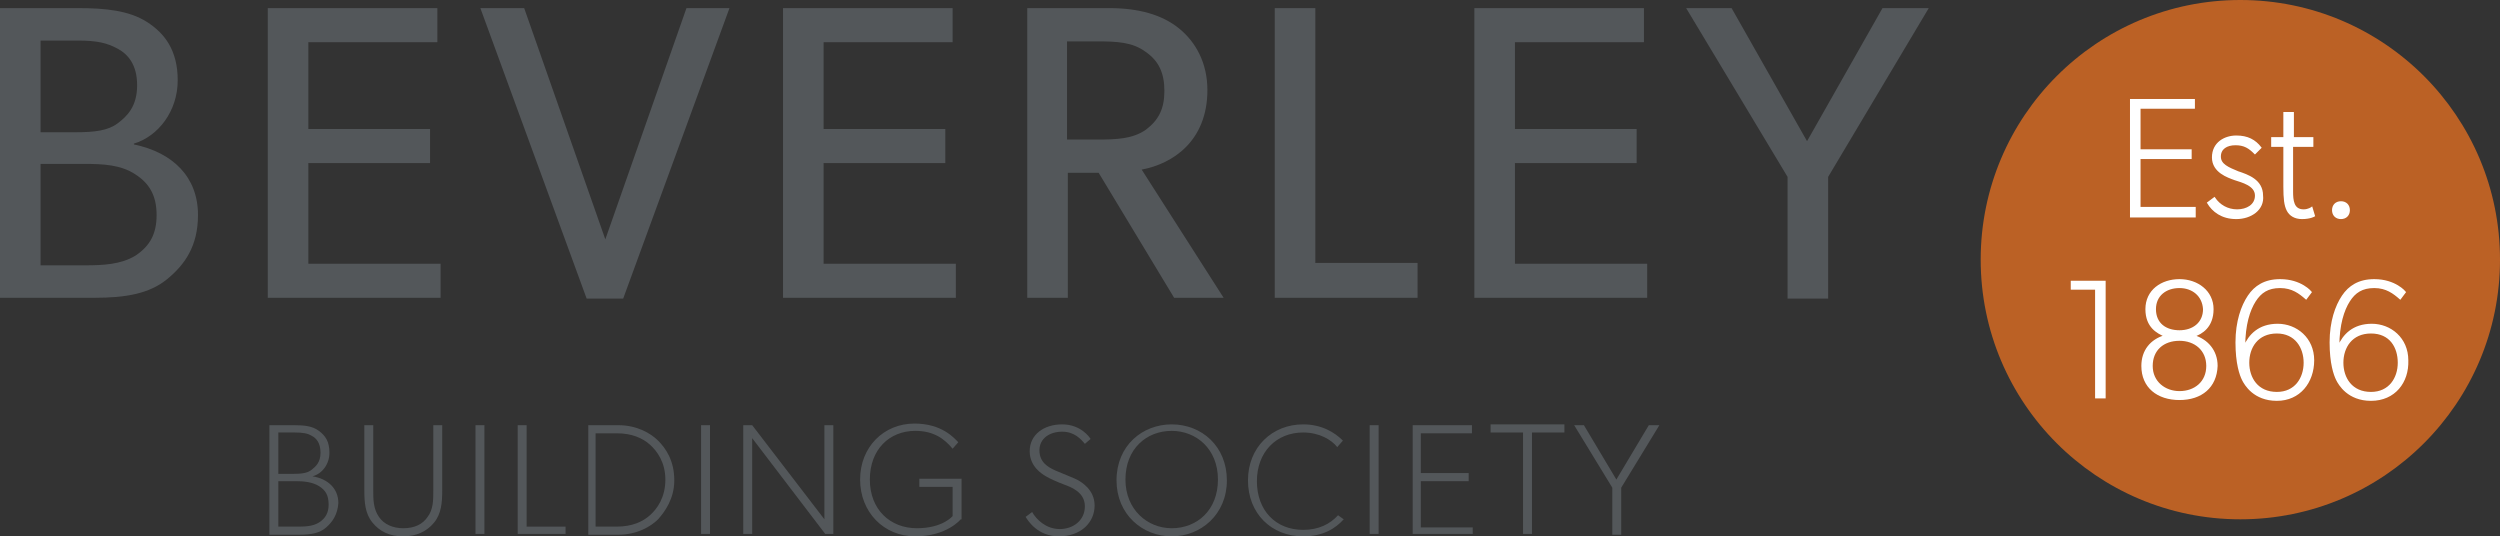 <?xml version="1.0" encoding="utf-8"?>
<!-- Generator: Adobe Illustrator 24.0.1, SVG Export Plug-In . SVG Version: 6.00 Build 0)  -->
<svg version="1.1" id="Layer_1" xmlns="http://www.w3.org/2000/svg" xmlns:xlink="http://www.w3.org/1999/xlink" x="0px" y="0px"
	 viewBox="0 0 308.1 66.1" style="enable-background:new 0 0 308.1 66.1;" xml:space="preserve">
<rect x="0" y="0" width="308.1" height="66.1" fill="#333333" stroke="none"/>
<style type="text/css">
	.st0{fill:#53575A;}
	.st1{fill:#BB6125;}
	.st2{fill:#FFFFFF;stroke:#FFFFFF;stroke-width:0.2;stroke-miterlimit:10;}
</style>
<g>
	<g>
		<path class="st0" d="M20.6,34.4c-2.2,1.8-5.1,2.3-9,2.3H0V1h9.6c3.4,0,6.3,0.3,8.5,1.7c2.2,1.4,3.8,3.5,3.8,7.2
			c0,3.8-2.4,6.9-5.4,7.8v0.1c4.8,1,7.9,4,7.9,8.7C24.4,30.3,22.8,32.6,20.6,34.4z M14.5,6C13.2,5.3,12,5,9.6,5H5v11.3h4.2
			c2.5,0,4.1-0.2,5.3-1.1c1.2-0.9,2.4-2.1,2.4-4.7C16.9,8,15.8,6.7,14.5,6z M16.7,21.5c-1.8-1.2-4-1.3-6.3-1.3H5v12.5h5.4
			c2.3,0,4.5-0.1,6.3-1.2c1.8-1.2,2.6-2.7,2.6-5C19.3,24.1,18.4,22.6,16.7,21.5z"/>
		<path class="st0" d="M54.3,36.7H33V1h20.9v4.2H38v10.7h15v4.2H38v12.4h16.3V36.7z"/>
		<path class="st0" d="M89.9,1L76.8,36.8h-4.5L59.2,1h5.4l10,28.5L84.6,1H89.9z"/>
		<path class="st0" d="M117.8,36.7H96.5V1h20.9v4.2h-15.9v10.7h15v4.2h-15v12.4h16.3V36.7z"/>
		<path class="st0" d="M150.8,36.7h-6.1l-9.3-15.4h-3.8v15.4h-5V1h10.1c3.6,0,6.5,0.8,8.6,2.5c2.1,1.7,3.5,4.3,3.5,7.6
			c0,6.3-4.3,9.1-8.1,9.8L150.8,36.7z M141.2,6.4c-1.6-1.2-3.5-1.3-6-1.3h-3.7v12.1h3.7c2.5,0,4.4-0.1,6-1.2
			c1.6-1.2,2.3-2.6,2.3-4.8C143.5,9,142.8,7.5,141.2,6.4z"/>
		<path class="st0" d="M174.7,36.7h-17.6V1h5v31.4h12.6V36.7z"/>
		<path class="st0" d="M203,36.7h-21.3V1h20.9v4.2h-15.9v10.7h15v4.2h-15v12.4H203V36.7z"/>
		<path class="st0" d="M237.7,1l-12.4,20.8v15h-5v-15L207.8,1h5.6l9.3,16.4L232,1H237.7z"/>
	</g>
	<g>
		<path class="st0" d="M40.2,65c-0.8,0.7-1.8,0.9-3.4,0.9h-3.6V52.4h3c1.3,0,2.3,0.1,3.1,0.7c0.8,0.6,1.3,1.3,1.3,2.7
			c0,1.4-0.9,2.6-2.1,2.9c1.9,0.3,3.2,1.5,3.2,3.3C41.6,63.4,41,64.3,40.2,65z M38.4,53.7c-0.5-0.3-1.1-0.4-2.1-0.4h-2v5.1h1.8
			c1.1,0,1.8-0.1,2.3-0.5c0.5-0.4,1.1-0.9,1.1-2.1C39.5,54.6,39,54,38.4,53.7z M39.3,59.9c-0.8-0.5-1.9-0.6-2.8-0.6h-2.2v5.6h2.2
			c1,0,2,0,2.8-0.5c0.8-0.5,1.2-1.2,1.2-2.2C40.5,61,40.1,60.4,39.3,59.9z"/>
		<path class="st0" d="M54.5,60.4c0,1.5-0.1,2.9-1,4c-0.9,1.1-2.2,1.7-3.8,1.7c-1.7,0-2.9-0.6-3.8-1.7c-0.9-1.1-1-2.5-1-4v-8H46v8.1
			c0,1,0,2.2,0.7,3.2c0.6,0.9,1.7,1.4,3,1.4c1.4,0,2.4-0.5,3-1.4c0.7-0.9,0.7-2.1,0.7-3.2v-8.1h1.1V60.4z"/>
		<path class="st0" d="M59.7,65.8h-1.1V52.4h1.1V65.8z"/>
		<path class="st0" d="M69.7,65.8h-5.9V52.4h1.1v12.5h4.8V65.8z"/>
		<path class="st0" d="M81.1,64c-0.9,0.9-2.6,1.9-4.9,1.9h-3.7V52.4h3.7c2.3,0,4,1,4.9,1.9c0.9,0.9,2,2.4,2,4.9
			C83.1,61.5,81.9,63.1,81.1,64z M80.1,54.8c-0.9-0.8-2.2-1.4-4.1-1.4h-2.6v11.5H76c1.9,0,3.2-0.6,4.1-1.4c0.9-0.8,1.9-2.2,1.9-4.4
			C82,57,81,55.6,80.1,54.8z"/>
		<path class="st0" d="M87.5,65.8h-1.1V52.4h1.1V65.8z"/>
		<path class="st0" d="M102.7,65.8h-1l-9-11.8v11.8h-1.1V52.4h1.1l8.9,11.6V52.4h1.1V65.8z"/>
		<path class="st0" d="M118.4,64c0,0-1.7,2.1-5.6,2.1c-3.9,0-6.8-3-6.8-7c0-4,2.9-6.9,6.7-6.9c3.4,0,4.9,1.8,5.4,2.3l-0.7,0.8
			c-1-1.2-2.3-2.2-4.6-2.2c-3.2,0-5.6,2.3-5.6,6c0,3.7,2.5,6,5.8,6c3.2,0,4.4-1.5,4.4-1.5v-3.6h-4.1v-1h5.2V64z"/>
		<path class="st0" d="M130.5,66.1c-2.6,0-3.8-1.9-4.1-2.4l0.8-0.6c0.5,0.9,1.7,2.1,3.4,2.1s3.1-1.1,3.1-2.8c0-1.8-1.8-2.4-2.6-2.7
			c-0.8-0.3-1.7-0.7-2.2-1c-0.5-0.3-2-1.2-2-3.1c0-2,1.7-3.3,4-3.3c2.3,0,3.4,1.6,3.5,1.8l-0.7,0.6c-0.5-0.6-1.3-1.5-2.8-1.5
			s-2.8,0.8-2.8,2.3c0,1.5,1.1,2.1,2,2.5s2.5,1,2.8,1.2c0.3,0.2,2,1.1,2,3.1C134.9,64.4,133.2,66.1,130.5,66.1z"/>
		<path class="st0" d="M144.4,66.1c-3.6,0-6.8-2.7-6.8-6.9c0-4.3,3.2-6.9,6.8-6.9c3.7,0,6.8,2.7,6.8,6.9
			C151.2,63.4,148,66.1,144.4,66.1z M144.4,53.1c-3.1,0-5.7,2.2-5.7,6c0,3.7,2.7,6,5.7,6c3.1,0,5.7-2.2,5.7-6
			C150.1,55.3,147.4,53.1,144.4,53.1z"/>
		<path class="st0" d="M165.6,64c-1,1.1-2.5,2.1-5,2.1c-3.9,0-6.8-2.8-6.8-6.9c0-4.1,3-6.9,6.8-6.9c2.3,0,3.9,1,4.9,2l-0.7,0.8
			c-0.7-0.9-2.2-1.8-4.2-1.8c-3.3,0-5.7,2.4-5.7,6s2.3,6,5.7,6c1.9,0,3.3-0.7,4.3-1.8L165.6,64z"/>
		<path class="st0" d="M169.9,65.8h-1.1V52.4h1.1V65.8z"/>
		<path class="st0" d="M181.6,65.8h-7.5V52.4h7.3v1h-6.3v4.9h5.9v1h-5.9v5.7h6.4V65.8z"/>
		<path class="st0" d="M192.8,53.3h-4v12.5h-1.1V53.3h-4v-1h9.1V53.3z"/>
		<path class="st0" d="M204.5,52.4l-4.7,7.7v5.8h-1.1v-5.8l-4.7-7.7h1.2l4,6.7l4-6.7H204.5z"/>
	</g>
	<g>
		<circle class="st1" cx="276.1" cy="32" r="32"/>
		<path class="st2" d="M270.6,26.7h-8V12.3h7.8v1h-6.7v5.2h6.3v1h-6.3v6.1h6.8V26.7z"/>
		<path class="st2" d="M275.6,26.9c-1.8,0-2.9-0.9-3.5-1.9l0.8-0.6c0.6,0.9,1.6,1.5,2.8,1.5c1.2,0,2.3-0.6,2.3-1.8
			c0-1.3-1.7-1.7-2.6-2c-0.8-0.3-2.7-0.9-2.7-2.7c0-1.8,1.5-2.6,2.9-2.6s2.3,0.5,3,1.4l-0.7,0.7c-0.7-0.7-1.3-1.1-2.4-1.1
			c-1.1,0-1.9,0.5-1.9,1.5s1,1.4,2.2,1.9c1.2,0.4,3,1,3,2.9C279,25.8,277.4,26.9,275.6,26.9z"/>
		<path class="st2" d="M285.2,26.6c0,0-0.5,0.3-1.5,0.3c-0.9,0-1.5-0.4-1.8-1c-0.3-0.6-0.4-1.4-0.4-2.9V18h-1.5v-1h1.5v-3.1h1.1V17
			h2.4v1h-2.5v5.6c0,1.1,0.1,2.3,1.4,2.3c0.6,0,1-0.3,1-0.3L285.2,26.6z"/>
		<path class="st2" d="M288.5,26.9c-0.6,0-1-0.4-1-1c0-0.6,0.4-1,1-1c0.6,0,1,0.4,1,1C289.5,26.5,289.1,26.9,288.5,26.9z"/>
		<path class="st2" d="M259.4,49h-1.1V35.6h-3v-0.9h4.1V49z"/>
		<path class="st2" d="M268.6,49.2c-2.7,0-4.6-1.5-4.6-4.1c0-1.9,1.1-3.2,2.8-3.7v0c-0.9-0.4-2.3-1.1-2.3-3.3c0-2.3,1.9-3.6,4.1-3.6
			c2.2,0,4.1,1.4,4.1,3.6c0,2.2-1.4,3-2.3,3.3v0c1.6,0.5,2.8,1.8,2.8,3.7C273.1,47.7,271.3,49.2,268.6,49.2z M268.6,41.9
			c-2,0-3.4,1.2-3.4,3.2c0,2,1.6,3.2,3.4,3.2c1.9,0,3.4-1.2,3.4-3.2C272,43.1,270.5,41.9,268.6,41.9z M268.6,35.4c-1.7,0-3,1-3,2.7
			c0,1.8,1.3,2.7,3,2.7c1.7,0,3-1,3-2.7C271.5,36.4,270.2,35.4,268.6,35.4z"/>
		<path class="st2" d="M280.6,49.3c-2.8,0-3.9-1.9-4.2-2.5c-0.3-0.6-0.8-2-0.8-4.6s0.7-4.5,1.5-5.7c0.8-1.2,2-2,3.9-2
			c2.6,0,3.8,1.5,3.8,1.5l-0.6,0.8c-0.8-0.7-1.7-1.4-3.2-1.4c-1.5,0-2.4,0.6-3.1,1.7c-0.7,1.1-1.3,2.9-1.3,5.6
			c0.6-1.4,1.8-2.7,4.1-2.7c2.3,0,4.4,1.7,4.4,4.4C285.1,47.1,283.4,49.3,280.6,49.3z M280.6,41c-2.4,0-3.5,1.8-3.5,3.7
			s1.1,3.7,3.5,3.7c2.3,0,3.4-1.8,3.4-3.7S282.9,41,280.6,41z"/>
		<path class="st2" d="M292.2,49.3c-2.8,0-3.9-1.9-4.2-2.5c-0.3-0.6-0.8-2-0.8-4.6s0.7-4.5,1.5-5.7c0.8-1.2,2-2,3.9-2
			c2.6,0,3.8,1.5,3.8,1.5l-0.6,0.8c-0.8-0.7-1.7-1.4-3.2-1.4c-1.5,0-2.4,0.6-3.1,1.7c-0.7,1.1-1.3,2.9-1.3,5.6
			c0.6-1.4,1.8-2.7,4.1-2.7c2.3,0,4.4,1.7,4.4,4.4C296.8,47.1,295.1,49.3,292.2,49.3z M292.2,41c-2.4,0-3.5,1.8-3.5,3.7
			s1.1,3.7,3.5,3.7c2.3,0,3.4-1.8,3.4-3.7S294.6,41,292.2,41z"/>
	</g>
</g>
</svg>
